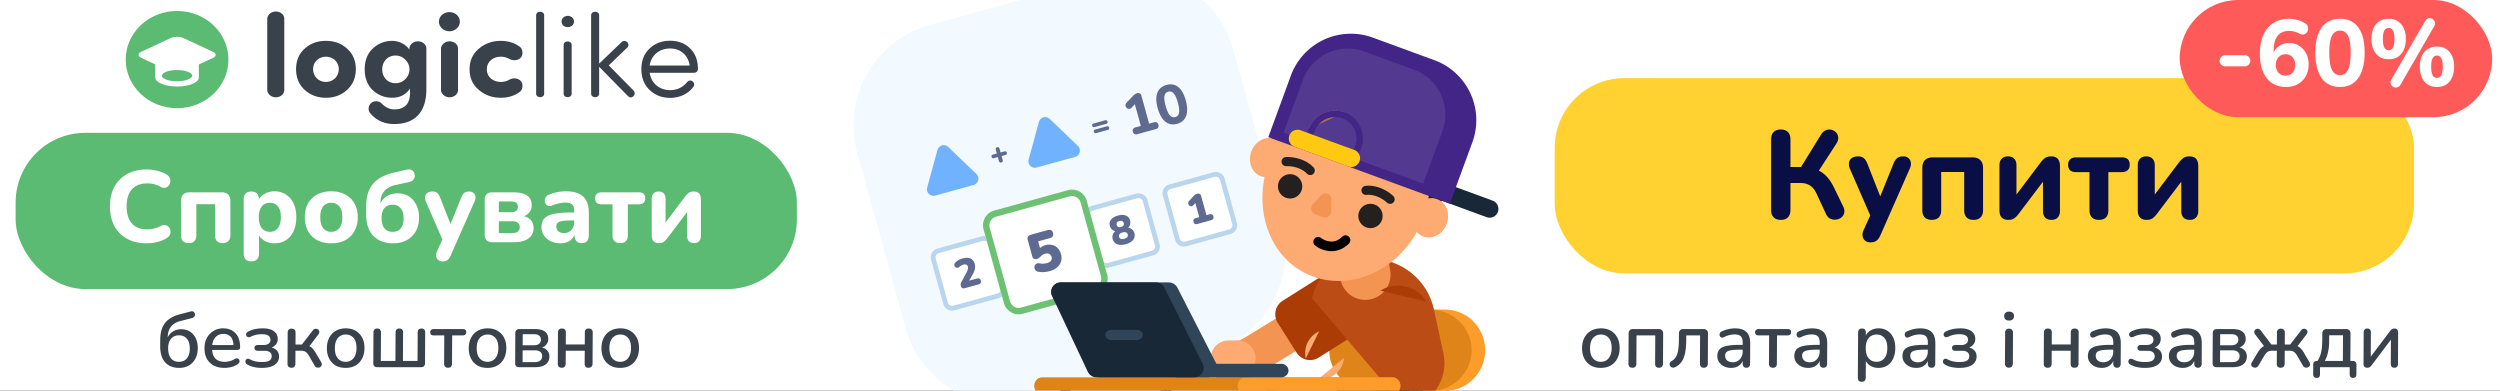 <svg xmlns="http://www.w3.org/2000/svg" width="320" height="50" fill="none"><rect width="100%" height="100%" fill="#333333" stroke="none"/><g clip-path="url(#a)"><path fill="#fff" d="M0 0h320v50H0z"/><path fill="#fff" d="M9 8c0-4.97 4.114-9 9.189-9H89.81C94.886-1 99 3.03 99 8s-4.114 9-9.189 9H18.188C13.115 17 9 12.97 9 8Z"/><path fill="#39414B" fill-rule="evenodd" d="M35.298 1.477c-.576 0-1.074.436-1.09.931v9.115c.015.495.514.93 1.09.93.607 0 1.09-.405 1.09-.93V2.408c0-.526-.483-.93-1.09-.93Zm6.416 3.754c-1.074 0-1.993.33-2.725 1.006-.732.661-1.09 1.532-1.09 2.613s.358 1.967 1.09 2.643c.732.675 1.65 1.021 2.725 1.021 1.074 0 1.993-.345 2.725-1.021.732-.675 1.106-1.562 1.106-2.643 0-1.081-.374-1.952-1.106-2.613-.732-.676-1.635-1.006-2.725-1.006Zm0 5.255c-.919 0-1.635-.69-1.635-1.637 0-.916.716-1.591 1.635-1.591s1.65.675 1.65 1.591c0 .947-.731 1.637-1.65 1.637Zm11.774-5.195c-.576 0-1.075.435-1.09.93v.136c-.545-.826-1.51-1.126-2.18-1.126-.982 0-1.807.33-2.508.99-.685.647-1.027 1.532-1.027 2.644 0 1.126.342 2.012 1.027 2.673.701.645 1.526.976 2.508.976.934 0 1.806-.421 2.258-1.201v.195c.109 1.667-.56 2.492-2.01 2.492-.591 0-1.136-.255-1.619-.766-.311-.315-.95-.39-1.34-.044-.373.315-.435.93-.124 1.291.779.931 1.806 1.396 3.083 1.396 2.632 0 4.111-1.516 4.111-4.475v-5.18c0-.526-.482-.931-1.09-.931Zm-1.605 4.835a1.705 1.705 0 0 1-1.245.525c-1.044 0-1.713-.795-1.713-1.772 0-.976.67-1.771 1.713-1.771.483 0 .903.18 1.245.54.358.346.53.766.53 1.231 0 .467-.171.887-.53 1.247Zm5.654-4.835c-.576 0-1.074.435-1.09.93v5.301c.015.496.514.931 1.09.931.607 0 1.09-.405 1.09-.93V6.221c0-.526-.482-.931-1.09-.931Zm0-3.739c-.748 0-1.355.541-1.355 1.217 0 .675.607 1.231 1.355 1.231.732 0 1.323-.556 1.323-1.231.001-.676-.591-1.217-1.323-1.217Zm6.557 5.706c.374 0 .732.09 1.074.27.436.24.981.271 1.417-.074a.93.93 0 0 0 .28-.796.878.878 0 0 0-.42-.736c-.67-.465-1.449-.69-2.351-.69-1.075 0-2.01.33-2.803 1.005-.794.676-1.184 1.547-1.184 2.613v.045c0 1.066.39 1.937 1.184 2.613.794.675 1.728 1.006 2.803 1.006.902 0 1.681-.225 2.35-.69a.88.88 0 0 0 .421-.736.93.93 0 0 0-.28-.796c-.436-.345-.981-.315-1.417-.075-.343.18-.701.27-1.075.27-.98 0-1.775-.645-1.775-1.591V8.85c0-.947.794-1.593 1.776-1.593Zm4.532-5.255v9.94c-.047.66 1.074.66 1.027 0v-9.94c.047-.66-1.074-.66-1.027 0Zm3.488.24c-.311.255-.311.75 0 1.036a.918.918 0 0 0 1.122 0c.311-.286.311-.781 0-1.036a.842.842 0 0 0-1.122 0Zm.031 3.558v6.142c-.046.66 1.075.66 1.028 0V5.8c.047-.66-1.074-.66-1.028 0Zm5.778 2.568 2.383-2.297a.464.464 0 0 0-.063-.706c-.249-.195-.498-.165-.732.075l-2.819 2.703V2.003c.047-.66-1.074-.66-1.027 0v9.94c-.047.66 1.074.66 1.027 0V8.549l3.66 3.724c.249.255.498.255.732.03a.5.5 0 0 0 .016-.706L77.923 8.37Zm10.419-2.162c-.67-.66-1.526-.991-2.57-.991-1.058 0-1.93.33-2.631 1.006-.7.66-1.044 1.531-1.044 2.627 0 1.097.343 1.982 1.044 2.658.7.676 1.588 1.021 2.632 1.021 1.23 0 2.35-.525 2.99-1.441a.467.467 0 0 0-.156-.691c-.234-.165-.483-.106-.716.18-.561.646-1.262.961-2.118.961-1.371 0-2.43-.886-2.617-2.222h5.7c.25 0 .483-.21.483-.466 0-1.095-.328-1.981-.997-2.642Zm-5.186 2.177c.202-1.321 1.245-2.177 2.616-2.177 1.323 0 2.305.841 2.507 2.177h-5.123Z" clip-rule="evenodd"/><path fill="#5CBB73" d="M20.727 9.684c0 .402.878.718 1.939.718 1.06 0 1.924-.33 1.939-.718 0-.401-.879-.717-1.94-.717-1.075 0-1.938.316-1.938.717Z"/><path fill="#5CBB73" fill-rule="evenodd" d="M29.24 7.626c0 3.438-2.944 6.224-6.575 6.224-3.631 0-6.575-2.786-6.575-6.224 0-3.437 2.944-6.224 6.575-6.224 3.63 0 6.574 2.787 6.574 6.224ZM23.498 4.88l3.757 1.75c.47.215.47.573 0 .789l-1.803.831v1.678c0 .631-1.257 1.147-2.787 1.147s-2.788-.516-2.788-1.147V8.25l-1.802-.846c-.455-.215-.455-.56 0-.774l3.757-1.75c.454-.215 1.212-.215 1.666 0Z" clip-rule="evenodd"/><path fill="#F2F9FF" d="M109.731 19.575c-1.958-7.085 2.198-14.416 9.283-16.375l22.45-6.205c7.085-1.958 14.416 2.198 16.374 9.283l6.205 22.45c1.958 7.084-2.198 14.415-9.282 16.373l-22.45 6.206c-7.085 1.958-14.416-2.198-16.374-9.283l-6.206-22.45Z"/><path fill="#5F6A91" d="M128.173 20.797c-.077.021-.142.017-.195-.013a.262.262 0 0 1-.111-.164l-.143-.517-.505.14a.255.255 0 0 1-.19-.01c-.049-.028-.084-.08-.104-.154-.021-.074-.017-.136.011-.185a.252.252 0 0 1 .157-.106l.505-.14-.137-.497a.25.25 0 0 1 .012-.194c.03-.053.085-.09.164-.112.078-.021.141-.017.191.014.053.03.089.083.111.16l.137.497.505-.14c.075-.02.137-.016.186.012.052.027.088.078.108.152.021.075.016.137-.014.187-.028.05-.079.084-.154.105l-.505.14.143.516a.265.265 0 0 1-.012.198c-.027.052-.08.089-.16.11ZM140.1 16.264a.255.255 0 0 1-.19-.01c-.049-.028-.084-.08-.105-.154-.02-.074-.017-.136.011-.186a.255.255 0 0 1 .158-.105l1.488-.412c.075-.02.136-.017.186.011.051.027.088.078.108.153.021.074.016.137-.015.187-.027.049-.079.084-.153.104l-1.488.412Zm.213.77a.254.254 0 0 1-.19-.01.247.247 0 0 1-.105-.153c-.02-.074-.016-.136.011-.185a.254.254 0 0 1 .158-.106l1.488-.412c.075-.02.137-.017.186.011.052.028.088.078.108.153.021.075.016.137-.014.187-.028.049-.08.084-.154.104l-1.488.412ZM145.577 17.176c-.146.04-.268.032-.367-.024a.45.45 0 0 1-.205-.29c-.039-.14-.03-.258.027-.353.057-.094.159-.161.305-.202l.69-.19-.852-3.083.499-.138-.83.884a.454.454 0 0 1-.273.156.418.418 0 0 1-.258-.053.513.513 0 0 1-.192-.19.463.463 0 0 1-.046-.274.512.512 0 0 1 .141-.29l.791-.836c.079-.086.162-.16.248-.223a.891.891 0 0 1 .278-.136.468.468 0 0 1 .352.02c.101.046.171.142.212.288l.99 3.582.622-.172a.476.476 0 0 1 .358.018c.098.052.166.148.205.29.039.14.031.261-.025.36a.48.48 0 0 1-.298.2l-2.372.656ZM150.674 15.848c-.583.16-1.09.068-1.519-.28-.427-.353-.75-.928-.97-1.725-.148-.534-.203-1.001-.168-1.404.04-.408.166-.742.378-1.002.216-.266.518-.452.905-.56.588-.162 1.093-.073 1.516.266.421.335.743.904.964 1.706.148.533.202 1.006.164 1.419-.034.407-.157.745-.367 1.014s-.511.457-.903.566Zm-.238-.862c.264-.073.424-.257.48-.552.055-.3.003-.734-.154-1.304-.158-.57-.335-.962-.532-1.177-.197-.216-.427-.287-.692-.214-.264.073-.425.253-.484.539-.058.286-.008.713.149 1.283.158.57.337.97.537 1.198.2.225.432.3.696.227Z"/><path fill="#71B2FF" d="m132.985 15.602-1.318 4.819a.833.833 0 0 0 1.025 1.022l4.924-1.361a.833.833 0 0 0 .354-1.404l-3.606-3.457a.832.832 0 0 0-1.379.381ZM119.997 19.196l-1.318 4.818a.832.832 0 0 0 1.025 1.023l4.923-1.361a.833.833 0 0 0 .355-1.404l-3.606-3.457a.832.832 0 0 0-1.379.381Z"/><path fill="#fff" d="M119.175 33.25a1.172 1.172 0 0 1 .818-1.441l5.653-1.563a1.172 1.172 0 0 1 1.442.818l1.562 5.653a1.171 1.171 0 0 1-.817 1.442l-5.653 1.562a1.172 1.172 0 0 1-1.442-.817l-1.563-5.654Z"/><path fill="#BAD6EF" fill-rule="evenodd" d="m125.81 30.84-5.653 1.562a.556.556 0 0 0-.388.684l1.563 5.654c.081.296.388.47.684.388l5.653-1.563a.556.556 0 0 0 .388-.684l-1.563-5.654a.556.556 0 0 0-.684-.387Zm-5.817.969c-.624.172-.99.818-.818 1.442l1.563 5.653c.173.624.818.99 1.442.817l5.653-1.562c.624-.173.99-.818.817-1.442l-1.562-5.653a1.172 1.172 0 0 0-1.442-.818l-5.653 1.563Z" clip-rule="evenodd"/><path fill="#fff" d="M138.954 27.782a1.17 1.17 0 0 1 .817-1.442l5.654-1.563a1.171 1.171 0 0 1 1.441.818l1.563 5.653a1.172 1.172 0 0 1-.817 1.442l-5.654 1.563a1.172 1.172 0 0 1-1.442-.818l-1.562-5.653Z"/><path fill="#BAD6EF" fill-rule="evenodd" d="m145.589 25.37-5.654 1.564a.556.556 0 0 0-.388.684l1.563 5.653c.082.296.388.47.684.388l5.654-1.563a.555.555 0 0 0 .387-.684l-1.562-5.653a.556.556 0 0 0-.684-.388Zm-5.818.97a1.17 1.17 0 0 0-.817 1.442l1.562 5.653c.173.624.818.99 1.442.817l5.654-1.562c.623-.173.989-.818.817-1.442l-1.563-5.653a1.171 1.171 0 0 0-1.441-.817l-5.654 1.562Z" clip-rule="evenodd"/><path fill="#fff" d="M148.846 25.051a1.172 1.172 0 0 1 .818-1.441l5.653-1.563a1.172 1.172 0 0 1 1.442.817l1.562 5.654a1.17 1.17 0 0 1-.817 1.441l-5.653 1.563a1.172 1.172 0 0 1-1.442-.817l-1.563-5.654Z"/><path fill="#BAD6EF" fill-rule="evenodd" d="m155.481 22.64-5.653 1.563a.556.556 0 0 0-.388.684l1.562 5.654c.082.296.389.47.685.388l5.653-1.563a.556.556 0 0 0 .388-.684l-1.563-5.654a.556.556 0 0 0-.684-.387Zm-5.817.97c-.624.172-.99.817-.818 1.441l1.563 5.654c.172.623.818.99 1.442.817l5.653-1.563a1.17 1.17 0 0 0 .817-1.441l-1.562-5.654a1.172 1.172 0 0 0-1.442-.817l-5.653 1.563Z" clip-rule="evenodd"/><path fill="#5F6A91" d="M123.514 36.882c-.147.04-.264.037-.35-.012-.083-.053-.143-.146-.181-.28a.536.536 0 0 1-.009-.27c.023-.085.059-.173.107-.262l.627-1.166c.092-.177.151-.324.176-.44a.633.633 0 0 0 .003-.325c-.036-.128-.104-.212-.206-.253-.101-.04-.231-.039-.389.005a1.052 1.052 0 0 0-.247.106c-.086.045-.173.11-.262.192a.408.408 0 0 1-.237.103.356.356 0 0 1-.212-.06.387.387 0 0 1-.17-.398.41.41 0 0 1 .131-.232c.132-.127.275-.231.429-.314.158-.083.321-.148.489-.194.275-.077.516-.1.723-.07a.948.948 0 0 1 .526.234c.139.124.24.299.302.524a1.46 1.46 0 0 1-.041.89 2.95 2.95 0 0 1-.25.53l-.593 1.032-.064-.232 1.245-.344c.124-.034.227-.028.308.018.085.045.144.128.178.25a.4.4 0 0 1-.023.31c-.046.08-.132.139-.256.173l-1.754.485ZM144.1 31.257a2.127 2.127 0 0 1-.774.084 1.097 1.097 0 0 1-.578-.226.958.958 0 0 1-.318-.503 1.02 1.02 0 0 1-.024-.481c.034-.15.1-.283.199-.397a.918.918 0 0 1 .371-.266l.041.146a.896.896 0 0 1-.594-.166.92.92 0 0 1-.357-.525.904.904 0 0 1 .012-.568c.064-.173.183-.325.356-.456.174-.131.391-.233.653-.306.266-.073.505-.097.718-.073.216.023.396.093.54.209a.902.902 0 0 1 .301.48 1 1 0 0 1 .025.444.84.84 0 0 1-.466.628l-.039-.141c.237-.03.452.02.643.147a.93.93 0 0 1 .393.559.956.956 0 0 1-.015.595 1.096 1.096 0 0 1-.38.49 2.092 2.092 0 0 1-.707.326Zm-.192-.695c.178-.05.305-.12.38-.214a.368.368 0 0 0 .058-.341c-.037-.135-.112-.223-.225-.264-.113-.04-.258-.037-.436.012-.178.05-.305.12-.38.214-.076.093-.095.207-.058.341a.368.368 0 0 0 .225.264c.112.04.258.037.436-.012Zm-.417-1.507a.623.623 0 0 0 .235-.114.335.335 0 0 0 .115-.172.409.409 0 0 0-.002-.222.352.352 0 0 0-.198-.244.504.504 0 0 0-.361-.014.508.508 0 0 0-.304.198.365.365 0 0 0-.039.309c.033.117.097.2.194.25a.522.522 0 0 0 .36.009ZM153.257 28.672c-.124.034-.229.028-.313-.017a.405.405 0 0 1-.174-.256c-.034-.12-.027-.222.019-.303.049-.083.136-.14.261-.175l.453-.126-.569-2.06.423-.118-.607.65a.39.39 0 0 1-.229.134.37.37 0 0 1-.224-.046.409.409 0 0 1-.204-.405.42.42 0 0 1 .127-.246l.576-.626a.925.925 0 0 1 .197-.168.93.93 0 0 1 .242-.105.429.429 0 0 1 .325.018c.089.045.15.129.184.253l.681 2.465.403-.112c.125-.034.228-.028.309.018.085.045.144.128.178.25a.4.4 0 0 1-.023.31c-.046.08-.132.138-.256.173l-1.779.492Z"/><path fill="#fff" d="M125.893 29.358a1.956 1.956 0 0 1 1.365-2.407l9.44-2.609a1.956 1.956 0 0 1 2.407 1.365l2.61 9.44a1.956 1.956 0 0 1-1.365 2.407l-9.44 2.61a1.956 1.956 0 0 1-2.407-1.365l-2.61-9.44Z"/><path fill="#6CC172" fill-rule="evenodd" d="m136.917 25.134-9.44 2.61a1.135 1.135 0 0 0-.792 1.396l2.609 9.44c.167.604.793.959 1.397.792l9.44-2.61c.605-.167.959-.792.792-1.396l-2.609-9.44a1.136 1.136 0 0 0-1.397-.792Zm-9.659 1.817a1.956 1.956 0 0 0-1.365 2.407l2.61 9.44a1.956 1.956 0 0 0 2.407 1.365l9.44-2.609a1.956 1.956 0 0 0 1.365-2.407l-2.61-9.44a1.956 1.956 0 0 0-2.407-1.365l-9.44 2.61Z" clip-rule="evenodd"/><path fill="#5F6A91" d="M134.342 34.708c-.221.061-.461.1-.719.117-.258.017-.505 0-.742-.048a.598.598 0 0 1-.331-.176.622.622 0 0 1-.136-.304.658.658 0 0 1 .046-.318.474.474 0 0 1 .212-.23.494.494 0 0 1 .36-.04 2.286 2.286 0 0 0 .994-.036c.156-.044.283-.103.381-.18a.555.555 0 0 0 .197-.605.563.563 0 0 0-.306-.383c-.154-.072-.334-.079-.541-.022a1.12 1.12 0 0 0-.58.376 2.56 2.56 0 0 1-.181.154.797.797 0 0 1-.256.123c-.166.046-.298.04-.398-.016a.463.463 0 0 1-.209-.3l-.577-2.085c-.048-.175-.039-.32.028-.438.071-.12.192-.202.362-.25l2.168-.599c.171-.047.314-.04.43.023.117.062.198.178.245.348.046.166.035.306-.033.418-.068.113-.187.193-.357.24l-1.513.418.3 1.085-.29.08c.075-.16.193-.296.355-.41.16-.12.347-.208.558-.266.309-.086.599-.094.871-.025.27.064.502.195.696.394.198.198.341.454.427.767.092.331.094.645.008.942-.083.29-.251.545-.503.763-.248.212-.57.373-.966.483Z"/><path fill="#F39453" fill-rule="evenodd" d="M169.201 40.289a2.441 2.441 0 0 1-.987 3.306c-1.441.779-2.81 1.622-4.157 2.452-.284.175-.567.35-.85.522-1.559.955-3.173 1.915-4.663 2.508a2.441 2.441 0 1 1-1.803-4.536c1.041-.414 2.313-1.151 3.917-2.134.261-.16.529-.324.803-.494 1.349-.831 2.859-1.761 4.433-2.612a2.44 2.44 0 0 1 3.307.988Z" clip-rule="evenodd"/><path fill="#341874" d="M174.037 8.861a1.841 1.841 0 1 1-3.675.237 1.841 1.841 0 0 1 3.675-.237Z"/><path fill="#636E79" fill-rule="evenodd" d="m183.235 55.2 1.222-7.157.807.138-1.223 7.157-.806-.137Z" clip-rule="evenodd"/><path fill="#2A3B4D" fill-rule="evenodd" d="m149.81 49.602 5.063 21.027c.403 1.672-.88 3.278-2.619 3.278h-18.05c-1.698 0-2.973-1.535-2.641-3.182l4.25-21.101 1.218.24-4.249 21.101c-.179.887.507 1.713 1.422 1.713h18.05c.937 0 1.627-.864 1.41-1.765l-5.063-21.027 1.209-.284Z" clip-rule="evenodd"/><path fill="#FC9C2B" d="M172.309 44.83c0-2.877 2.317-5.209 5.175-5.209h7.445c2.858 0 5.175 2.332 5.175 5.208 0 2.877-2.317 5.209-5.175 5.209h-7.445c-2.858 0-5.175-2.332-5.175-5.209Z"/><path fill="#DF8418" d="M170.138 44.83c0-2.877 2.374-5.209 5.302-5.209h7.626c2.928 0 5.301 2.332 5.301 5.208 0 2.877-2.373 5.209-5.301 5.209h-7.626c-2.928 0-5.302-2.332-5.302-5.209Z"/><path fill="#192837" fill-rule="evenodd" d="M169.172 50.82c3.687-1.956 7.574-2.14 9.551-2.194l.141 5.112c-1.873.051-4.726.236-7.295 1.6-2.407 1.276-4.813 3.718-5.645 8.9l-5.049-.812c1.082-6.734 4.448-10.564 8.297-12.606Z" clip-rule="evenodd"/><path fill="#2A3B4D" fill-rule="evenodd" d="M173.43 55.703c1.317-3.076 3.299-6.009 5.724-7.588l2.79 4.286c-1.222.795-2.686 2.683-3.813 5.315-1.103 2.575-1.713 5.471-1.562 7.949l-5.104.311c-.21-3.443.623-7.14 1.965-10.273Z" clip-rule="evenodd"/><path fill="#2A3B4D" d="M174.479 51.555c0-1.318 1.081-2.387 2.414-2.387h3.419c1.333 0 2.414 1.069 2.414 2.387 0 1.319-1.081 2.387-2.414 2.387h-3.419c-1.333 0-2.414-1.069-2.414-2.387Z"/><path fill="#AB3C06" d="m170.394 34.574 4.598 7.28-6.208 3.922a2.046 2.046 0 0 1-2.822-.637l-2.414-3.822a2.046 2.046 0 0 1 .637-2.821l6.209-3.922Z"/><path fill="#BB4C16" d="M167.96 38.206c.5-2.944 3.076-5.1 6.095-5.1h1.379c3.912 0 7.292 2.705 8.107 6.489l1.222 5.67c.704 3.267-1.478 6.457-4.804 7.027"/><path fill="#FDAB73" d="M158.438 48.17a2.308 2.308 0 0 0 2.274-2.337 2.3 2.3 0 0 0-2.334-2.27l-1.146.016a2.308 2.308 0 0 0-2.274 2.338 2.3 2.3 0 0 0 2.334 2.27l1.146-.017ZM168.683 48.568a3.058 3.058 0 0 0 3.349-2.754M168.85 42.408a3.064 3.064 0 0 0-1.711 3.462"/><path fill="#7D868E" fill-rule="evenodd" d="m175.947 49.602 4.969 21.027c.395 1.672-.864 3.278-2.571 3.278h-17.716c-1.667 0-2.917-1.535-2.592-3.182l4.171-21.101 1.196.24-4.171 21.101a1.43 1.43 0 0 0 1.396 1.713h17.716a1.43 1.43 0 0 0 1.384-1.765l-4.969-21.027 1.187-.284Z" clip-rule="evenodd"/><path fill="#DF8418" d="M132.378 49.386c0-.6.456-1.085 1.019-1.085h44.837c.563 0 1.019.486 1.019 1.085 0 .6-.456 1.085-1.019 1.085h-44.837c-.563 0-1.019-.486-1.019-1.085Z"/><path fill="#FC9C2B" d="M158.419 49.386c0-.6.453-1.085 1.012-1.085h18.81c.559 0 1.012.486 1.012 1.085 0 .6-.453 1.085-1.012 1.085h-18.81c-.559 0-1.012-.486-1.012-1.085Z"/><path fill="#314559" d="M149.739 47.43c0-.479.419-.867.936-.867h13.318c.518 0 .937.388.937.868 0 .479-.419.868-.937.868h-13.318c-.517 0-.936-.389-.936-.868Z"/><path fill="#314559" d="M134.681 37.907c-.413-.808.188-1.759 1.113-1.759h13.802c.471 0 .901.26 1.112.672l4.975 9.722c.413.808-.188 1.76-1.113 1.76h-13.801c-.472 0-.902-.26-1.113-.672l-4.975-9.723Z"/><path fill="#192837" d="M134.664 37.875c-.379-.806.218-1.727 1.12-1.727h12.152c.469 0 .897.262 1.106.675l4.907 9.722c.408.808-.189 1.756-1.105 1.756h-12.481c-.481 0-.918-.275-1.12-.704l-4.579-9.722Z"/><path fill="#314559" d="M141.493 42.874c0-.36.34-.651.759-.651h3.255c.42 0 .76.291.76.65 0 .36-.34.652-.76.652h-3.255c-.419 0-.759-.292-.759-.651Z"/><path fill="#F39453" d="M170.92 31.982a3.234 3.234 0 0 1 6.37-1.115l.652 3.726a3.233 3.233 0 1 1-6.37 1.115l-.652-3.726Z"/><path fill="#192837" d="M166.763 17.974c.214-.583.86-.883 1.444-.669l22.854 8.377a1.125 1.125 0 0 1-.775 2.113l-22.854-8.377a1.125 1.125 0 0 1-.669-1.444Z"/><path fill="#242020" d="M185.451 23.735c-2.429 6.629-9.343 10.19-15.442 7.956-6.099-2.236-9.073-9.422-6.643-16.051 2.429-6.63 9.343-10.191 15.442-7.956 6.099 2.236 9.073 9.422 6.643 16.05Z"/><path fill="#FDAB73" d="M182.156 27.962c-2.307 6.148-8.754 9.436-14.191 7.396-5.436-2.04-7.804-8.636-5.497-14.784 2.307-6.149 8.585-9.479 14.021-7.439 5.437 2.04 7.974 8.678 5.667 14.827Z"/><path fill="#FDAB73" d="M185.174 28.67c-.496 1.322-1.841 2.04-3.005 1.603-1.163-.436-1.704-1.862-1.208-3.184s1.842-2.04 3.005-1.603c1.163.436 1.704 1.862 1.208 3.184ZM164.386 20.955c-.496 1.322-1.842 2.04-3.005 1.604-1.164-.437-1.705-1.863-1.208-3.185.496-1.322 1.841-2.04 3.004-1.603 1.164.436 1.705 1.862 1.209 3.184Z"/><path fill="#242020" d="M166.59 24.399a1.556 1.556 0 1 1-2.914-1.094 1.556 1.556 0 0 1 2.914 1.094ZM176.878 28.192a1.556 1.556 0 1 1-2.914-1.094 1.556 1.556 0 0 1 2.914 1.094Z"/><path fill="#000" fill-rule="evenodd" d="M168.243 30.567a.616.616 0 0 1 .865-.104c.231.182.665.406 1.159.446.467.039 1.007-.082 1.533-.614a.616.616 0 0 1 .876.866c-.8.81-1.706 1.042-2.509.976a3.519 3.519 0 0 1-1.821-.706.616.616 0 0 1-.103-.864Z" clip-rule="evenodd"/><path fill="#F39453" d="M169.069 25.005c.485-.54 1.38-.18 1.356.545l-.049 1.539a.778.778 0 0 1-1.056.702l-.992-.38a.778.778 0 0 1-.301-1.247l1.042-1.16Z"/><path fill="#242020" fill-rule="evenodd" d="M165.88 21.424a3.926 3.926 0 0 0-1.236-.153.584.584 0 0 1-.078-1.165c.385-.025.99.013 1.632.194.644.183 1.366.52 1.938 1.127a.583.583 0 1 1-.85.8c-.383-.406-.895-.659-1.406-.803ZM176.486 25.247c.485.22.86.506 1.042.682a.583.583 0 1 0 .812-.838 5.085 5.085 0 0 0-1.37-.907c-.609-.277-1.379-.486-2.207-.393a.584.584 0 0 0 .131 1.16c.555-.062 1.109.076 1.592.296Z" clip-rule="evenodd"/><path fill="#422586" d="M165.229 9.682a8.182 8.182 0 0 1 10.498-4.866l7.874 2.886a8.181 8.181 0 0 1 4.866 10.497l-2.886 7.874-23.238-8.517 2.886-7.874Z"/><path fill="#533990" d="M166.765 10.242a6.136 6.136 0 0 1 7.873-3.65l6.338 2.323a6.137 6.137 0 0 1 3.65 7.873l-2.464 6.722-17.861-6.546 2.464-6.722Z"/><path fill="#AE7249" d="M167.519 16.513a3.579 3.579 0 0 1 4.592-2.129"/><path fill="#422586" fill-rule="evenodd" d="m173.296 19.175.176-.48a2.76 2.76 0 1 0-5.185-1.9l-.176.48 5.185 1.9Zm-1.185-4.79a3.579 3.579 0 0 0-4.592 2.128l-.458 1.248 6.722 2.464.457-1.248a3.578 3.578 0 0 0-2.129-4.593Z" clip-rule="evenodd"/><path fill="#FEC910" d="M165.035 17.345c.214-.583.86-.883 1.444-.669l6.913 2.534a1.126 1.126 0 0 1-.774 2.113l-6.914-2.534a1.125 1.125 0 0 1-.669-1.444Z"/><path fill="#AB3C06" d="M176.682 37.2a4.305 4.305 0 0 1 5.924 1.407"/><rect width="110" height="25" x="199" y="10" fill="#FFD232" rx="8.923"/><path fill="#090F45" d="M227.947 28.144c-.406 0-.715-.112-.928-.336-.214-.224-.32-.539-.32-.944V17.84c0-.405.106-.715.32-.928.213-.224.522-.336.928-.336.394 0 .698.112.912.336.213.213.32.523.32.928v3.536h1.6l-.416.272 2.736-4.432c.17-.267.373-.448.608-.544a1.16 1.16 0 0 1 1.296.272c.17.17.266.379.288.624.032.245-.043.512-.224.8l-2.448 3.776-.992-.688c.725.128 1.328.39 1.808.784.49.395.917.96 1.28 1.696l1.184 2.432c.17.33.224.624.16.88a.98.98 0 0 1-.384.608c-.203.15-.432.235-.688.256a1.29 1.29 0 0 1-.736-.128c-.235-.128-.416-.341-.544-.64l-1.184-2.544c-.235-.501-.518-.853-.848-1.056-.32-.213-.731-.32-1.232-.32h-1.264v3.44c0 .405-.107.72-.32.944-.203.224-.507.336-.912.336Zm11.472 2.88c-.278 0-.507-.075-.688-.224a.883.883 0 0 1-.32-.592c-.032-.235.01-.485.128-.752l1.072-2.368v.992l-2.832-6.496a1.547 1.547 0 0 1-.112-.768.862.862 0 0 1 .352-.576c.202-.15.48-.224.832-.224.288 0 .517.07.688.208.181.128.346.379.496.752l1.888 4.8h-.512l1.952-4.816c.149-.363.314-.608.496-.736.192-.139.448-.208.768-.208.277 0 .496.075.656.224.17.139.272.325.304.56.042.235 0 .49-.128.768l-3.76 8.528c-.16.363-.342.608-.544.736-.192.128-.438.192-.736.192Zm7.853-2.88c-.395 0-.699-.107-.912-.32-.203-.213-.304-.517-.304-.912v-5.408c0-.437.112-.773.336-1.008.235-.235.571-.352 1.008-.352h5.072c.437 0 .773.117 1.008.352s.352.57.352 1.008v5.408c0 .395-.107.699-.32.912-.213.213-.512.32-.896.32-.395 0-.693-.107-.896-.32-.203-.213-.304-.517-.304-.912v-4.896h-2.944v4.896c0 .395-.101.699-.304.912-.203.213-.501.32-.896.32Zm9.779 0c-.245 0-.453-.048-.624-.144a.905.905 0 0 1-.384-.416c-.075-.192-.112-.437-.112-.736v-5.68c0-.373.096-.656.288-.848.192-.203.459-.304.8-.304.352 0 .619.101.8.304.192.192.288.475.288.848v4.304h-.432l3.536-4.688c.128-.17.293-.341.496-.512.203-.17.491-.256.864-.256.245 0 .448.048.608.144a.747.747 0 0 1 .368.416c.085.181.128.421.128.72v5.696c0 .363-.096.645-.288.848-.181.203-.443.304-.784.304-.363 0-.64-.101-.832-.304-.181-.203-.272-.485-.272-.848v-4.32h.448l-3.552 4.688a2.831 2.831 0 0 1-.496.528c-.192.17-.475.256-.848.256Zm11.603 0c-.384 0-.682-.107-.896-.32-.202-.213-.304-.517-.304-.912v-4.88h-1.728c-.672 0-1.008-.315-1.008-.944 0-.299.086-.528.256-.688.182-.17.432-.256.752-.256h5.856c.683 0 1.024.315 1.024.944 0 .31-.09.544-.272.704-.17.16-.421.24-.752.24h-1.712v4.88c0 .395-.101.699-.304.912-.202.213-.506.32-.912.32Zm6.1 0c-.245 0-.453-.048-.624-.144a.905.905 0 0 1-.384-.416c-.075-.192-.112-.437-.112-.736v-5.68c0-.373.096-.656.288-.848.192-.203.459-.304.8-.304.352 0 .619.101.8.304.192.192.288.475.288.848v4.304h-.432l3.536-4.688c.128-.17.293-.341.496-.512.203-.17.491-.256.864-.256.245 0 .448.048.608.144a.747.747 0 0 1 .368.416c.085.181.128.421.128.72v5.696c0 .363-.096.645-.288.848-.181.203-.443.304-.784.304-.363 0-.64-.101-.832-.304-.181-.203-.272-.485-.272-.848v-4.32h.448l-3.552 4.688a2.831 2.831 0 0 1-.496.528c-.192.17-.475.256-.848.256Z"/><rect width="40" height="15" x="279" fill="#FF5A5A" rx="7.5"/><path fill="#fff" d="M284.842 8.492a.725.725 0 0 1-.516-.204.685.685 0 0 1-.204-.504.7.7 0 0 1 .204-.516.725.725 0 0 1 .516-.204h2.472c.2 0 .368.068.504.204a.68.68 0 0 1 .216.516c0 .2-.072.368-.216.504a.685.685 0 0 1-.504.204h-2.472Zm7.805 2.64c-.72 0-1.332-.168-1.836-.504-.504-.336-.888-.82-1.152-1.452-.264-.632-.396-1.396-.396-2.292 0-.712.084-1.344.252-1.896a4.12 4.12 0 0 1 .744-1.404c.32-.384.712-.676 1.176-.876.472-.2 1-.3 1.584-.3.344 0 .692.048 1.044.144.352.096.68.24.984.432.16.08.268.196.324.348a.774.774 0 0 1 .06.444.856.856 0 0 1-.18.408.717.717 0 0 1-.372.228c-.144.032-.312.004-.504-.084a2.94 2.94 0 0 0-.72-.288 2.715 2.715 0 0 0-.66-.084c-.424 0-.784.096-1.08.288-.296.192-.52.48-.672.864-.144.384-.216.86-.216 1.428v.78h-.168c.072-.384.204-.708.396-.972.2-.272.452-.48.756-.624.304-.144.64-.216 1.008-.216.48 0 .904.12 1.272.36.376.232.672.556.888.972.216.408.324.876.324 1.404 0 .56-.12 1.06-.36 1.5-.24.432-.576.772-1.008 1.02-.424.248-.92.372-1.488.372Zm-.096-1.452c.248 0 .464-.056.648-.168a1.05 1.05 0 0 0 .432-.48 1.59 1.59 0 0 0 .156-.72c0-.272-.052-.508-.156-.708a1.05 1.05 0 0 0-.432-.48 1.16 1.16 0 0 0-.648-.18c-.248 0-.468.06-.66.18a1.147 1.147 0 0 0-.432.48c-.104.2-.156.436-.156.708 0 .272.052.512.156.72.104.208.248.368.432.48.192.112.412.168.66.168Zm6.967 1.452c-1.024 0-1.808-.38-2.352-1.14-.536-.768-.804-1.852-.804-3.252 0-.936.12-1.724.36-2.364.248-.648.604-1.136 1.068-1.464.472-.336 1.048-.504 1.728-.504 1.032 0 1.816.372 2.352 1.116.536.736.804 1.808.804 3.216 0 .936-.124 1.732-.372 2.388-.24.648-.592 1.144-1.056 1.488-.464.344-1.04.516-1.728.516Zm0-1.512c.464 0 .808-.228 1.032-.684.224-.464.336-1.196.336-2.196 0-1-.112-1.72-.336-2.16-.224-.44-.568-.66-1.032-.66-.464 0-.808.22-1.032.66-.224.44-.336 1.16-.336 2.16 0 1 .112 1.732.336 2.196.224.456.568.684 1.032.684Zm7.747 1.224a.679.679 0 0 1-.348.312.654.654 0 0 1-.408.036.713.713 0 0 1-.348-.192.756.756 0 0 1-.168-.372.666.666 0 0 1 .108-.456l4.308-7.464c.096-.168.212-.28.348-.336a.568.568 0 0 1 .396-.024c.136.032.252.1.348.204a.645.645 0 0 1 .18.36.666.666 0 0 1-.108.456l-4.308 7.476Zm-1.512-3.264c-.696 0-1.236-.232-1.62-.696-.384-.472-.576-1.104-.576-1.896 0-.536.084-.996.252-1.38.176-.384.428-.68.756-.888.336-.208.732-.312 1.188-.312.688 0 1.224.236 1.608.708.392.464.588 1.088.588 1.872 0 .528-.088.988-.264 1.38a2.016 2.016 0 0 1-.744.9c-.328.208-.724.312-1.188.312Zm0-1.152c.16 0 .292-.048.396-.144.112-.104.196-.26.252-.468.064-.216.096-.492.096-.828 0-.504-.068-.864-.204-1.08-.128-.224-.308-.336-.54-.336a.606.606 0 0 0-.408.144c-.112.096-.196.248-.252.456-.056.2-.084.472-.084.816 0 .512.064.88.192 1.104.128.224.312.336.552.336Zm6.18 4.704c-.696 0-1.236-.236-1.62-.708-.384-.472-.576-1.104-.576-1.896 0-.528.088-.984.264-1.368.176-.384.428-.68.756-.888.328-.208.72-.312 1.176-.312.688 0 1.224.232 1.608.696.392.464.588 1.088.588 1.872 0 .528-.088.988-.264 1.38a2.006 2.006 0 0 1-.744.912c-.328.208-.724.312-1.188.312Zm0-1.164c.16 0 .292-.048.396-.144.112-.096.196-.252.252-.468.064-.216.096-.492.096-.828 0-.504-.068-.864-.204-1.08-.128-.224-.308-.336-.54-.336a.606.606 0 0 0-.408.144c-.104.096-.188.248-.252.456-.056.208-.084.48-.084.816 0 .52.064.892.192 1.116a.607.607 0 0 0 .552.324Z"/><path fill="#39414B" d="M204.9 47.09c-.493 0-.919-.103-1.278-.31a2.146 2.146 0 0 1-.826-.88c-.198-.38-.295-.827-.292-1.34.002-.393.06-.743.175-1.05.115-.307.277-.57.484-.79.215-.227.469-.397.763-.51.301-.12.634-.18 1.001-.18.487 0 .906.103 1.258.31.359.207.638.5.836.88.198.373.295.82.293 1.34a3.076 3.076 0 0 1-.176 1.05c-.115.313-.28.58-.494.8-.208.22-.462.39-.763.51-.294.113-.621.17-.981.17Zm.004-.78c.274 0 .514-.067.721-.2.208-.133.369-.33.483-.59.122-.26.184-.58.186-.96.003-.573-.122-1.007-.373-1.3-.252-.293-.585-.44-.998-.44-.28 0-.524.067-.731.2-.208.127-.372.32-.493.58-.115.26-.173.58-.175.96-.003.567.121 1 .373 1.3.251.3.587.45 1.007.45Zm4.048.76a.536.536 0 0 1-.38-.13.538.538 0 0 1-.128-.38l.021-3.87c.001-.18.048-.32.142-.42.101-.1.244-.15.431-.15h3.28c.18 0 .32.05.419.15.1.1.149.24.148.42l-.021 3.87c0 .16-.048.287-.142.38-.087.087-.21.13-.37.13-.167 0-.293-.043-.38-.13a.57.57 0 0 1-.118-.38l.02-3.63h-2.4l-.02 3.63c0 .16-.044.287-.132.38-.08.087-.204.13-.37.13Zm9.137 0c-.16 0-.283-.043-.369-.13a.534.534 0 0 1-.128-.38l.019-3.63h-1.77l-.003.59a9.556 9.556 0 0 1-.087 1.32c-.055.38-.14.71-.255.99a2.31 2.31 0 0 1-.444.71c-.181.193-.402.35-.662.47a.523.523 0 0 1-.31.04.506.506 0 0 1-.24-.12.518.518 0 0 1-.119-.23.395.395 0 0 1 .032-.26.487.487 0 0 1 .221-.23c.181-.1.328-.227.442-.38.121-.153.215-.337.283-.55.068-.22.116-.477.144-.77.035-.293.053-.633.055-1.02l.005-.8c.001-.18.048-.32.142-.42.101-.1.244-.15.431-.15h2.58c.18 0 .32.05.419.15.099.1.149.24.148.42l-.021 3.87a.516.516 0 0 1-.142.38c-.087.087-.211.13-.371.13Zm3.5.02c-.34 0-.646-.067-.919-.2a1.599 1.599 0 0 1-.627-.54 1.334 1.334 0 0 1-.226-.77c.002-.36.093-.643.274-.85.188-.213.492-.363.913-.45.427-.093 1.001-.14 1.721-.14h.47l-.004.62h-.46c-.48 0-.86.023-1.14.07-.28.047-.481.127-.601.24-.114.107-.172.257-.173.45a.8.8 0 0 0 .257.62c.172.153.412.23.719.23.246 0 .463-.057.651-.17.187-.12.334-.28.442-.48.115-.2.173-.43.174-.69l.006-1.15c.002-.38-.076-.653-.236-.82-.159-.167-.422-.25-.788-.25-.214 0-.437.027-.671.08a3.15 3.15 0 0 0-.711.27c-.114.053-.211.07-.29.05a.32.32 0 0 1-.19-.13.498.498 0 0 1-.078-.23c0-.087.02-.17.061-.25a.43.43 0 0 1 .231-.18 3.976 3.976 0 0 1 1.682-.39c.447 0 .813.07 1.099.21.292.14.508.353.646.64.139.287.207.657.204 1.11l-.013 2.57a.57.57 0 0 1-.122.38c-.081.087-.198.13-.351.13a.469.469 0 0 1-.349-.13.534.534 0 0 1-.128-.38l.003-.65h.09c-.054.247-.156.46-.303.64a1.397 1.397 0 0 1-.532.4c-.214.093-.458.14-.731.14Zm5.348-.02a.533.533 0 0 1-.379-.13.534.534 0 0 1-.128-.38l.019-3.63h-1.36c-.293 0-.439-.137-.437-.41 0-.12.041-.217.121-.29a.456.456 0 0 1 .321-.11h3.73c.293 0 .439.133.438.4a.404.404 0 0 1-.122.31c-.074.067-.181.1-.321.1h-1.36l-.019 3.63a.54.54 0 0 1-.132.38c-.08.087-.204.13-.371.13Zm4.51.02c-.34 0-.646-.067-.918-.2a1.609 1.609 0 0 1-.628-.54 1.333 1.333 0 0 1-.225-.77c.001-.36.093-.643.274-.85.188-.213.492-.363.912-.45.428-.093 1.001-.14 1.721-.14h.47l-.003.62h-.46c-.48 0-.86.023-1.14.07-.281.047-.481.127-.602.24-.114.107-.171.257-.172.45a.8.8 0 0 0 .257.62c.172.153.412.23.718.23.247 0 .464-.057.651-.17.188-.12.335-.28.443-.48.114-.2.172-.43.173-.69l.007-1.15c.002-.38-.077-.653-.236-.82-.159-.167-.422-.25-.789-.25-.213 0-.436.027-.67.08a3.174 3.174 0 0 0-.712.27c-.113.053-.21.07-.29.05a.315.315 0 0 1-.189-.13.5.5 0 0 1-.079-.23.567.567 0 0 1 .061-.25.437.437 0 0 1 .231-.18 3.967 3.967 0 0 1 1.682-.39c.447 0 .813.07 1.099.21.293.14.508.353.647.64.138.287.206.657.204 1.11l-.014 2.57a.565.565 0 0 1-.122.38c-.08.087-.197.13-.35.13a.473.473 0 0 1-.35-.13.534.534 0 0 1-.128-.38l.004-.65h.09c-.055.247-.156.46-.304.64a1.39 1.39 0 0 1-.532.4 1.81 1.81 0 0 1-.731.14Zm6.856 1.78c-.16 0-.283-.043-.369-.13-.087-.087-.129-.214-.128-.38l.031-5.8c.001-.167.045-.293.132-.38a.487.487 0 0 1 .36-.13c.16 0 .283.043.37.13.086.087.129.213.128.38l-.005.87-.109-.21c.109-.36.32-.647.635-.86.314-.22.685-.33 1.111-.33.434 0 .81.103 1.129.31.325.207.574.497.745.87.178.373.266.823.263 1.35-.003.513-.095.963-.277 1.35a2.03 2.03 0 0 1-.745.88c-.321.2-.702.3-1.142.3-.42 0-.786-.107-1.098-.32a1.533 1.533 0 0 1-.625-.85h.12l-.013 2.44c-.001.166-.049.293-.142.38-.087.087-.211.13-.371.13Zm1.884-2.56c.28 0 .523-.067.731-.2.207-.133.368-.33.483-.59.115-.26.173-.58.175-.96.003-.573-.121-1.007-.373-1.3-.245-.293-.578-.44-.998-.44-.273 0-.517.067-.731.2-.207.127-.368.32-.483.58-.115.26-.173.58-.175.96-.003.567.121 1 .373 1.3.252.3.584.45.998.45Zm5.101.78c-.34 0-.646-.067-.919-.2a1.599 1.599 0 0 1-.627-.54 1.342 1.342 0 0 1-.226-.77c.002-.36.094-.643.275-.85.188-.213.492-.363.912-.45.427-.093 1.001-.14 1.721-.14h.47l-.003.62h-.46c-.48 0-.861.023-1.141.07-.28.047-.481.127-.601.24-.114.107-.171.257-.173.45a.804.804 0 0 0 .257.62c.173.153.412.23.719.23.247 0 .464-.057.651-.17.187-.12.335-.28.442-.48.115-.2.173-.43.174-.69l.006-1.15c.002-.38-.076-.653-.235-.82-.159-.167-.422-.25-.789-.25a3.01 3.01 0 0 0-.67.08 3.156 3.156 0 0 0-.712.27c-.114.053-.21.07-.29.05a.315.315 0 0 1-.189-.13.489.489 0 0 1-.079-.23c0-.087.021-.17.061-.25a.43.43 0 0 1 .231-.18 3.967 3.967 0 0 1 1.682-.39c.447 0 .813.07 1.099.21.293.14.508.353.647.64.138.287.206.657.204 1.11l-.014 2.57a.57.57 0 0 1-.122.38c-.081.087-.197.13-.351.13a.47.47 0 0 1-.349-.13.534.534 0 0 1-.128-.38l.003-.65h.09c-.054.247-.155.46-.303.64a1.39 1.39 0 0 1-.532.4c-.214.093-.458.14-.731.14Zm5.518 0c-.34 0-.673-.033-.999-.1a2.951 2.951 0 0 1-.848-.32.484.484 0 0 1-.209-.19.443.443 0 0 1-.049-.24.35.35 0 0 1 .081-.21.337.337 0 0 1 .201-.11.49.49 0 0 1 .299.07c.213.12.452.21.719.27.266.053.529.08.789.08.454 0 .777-.06.971-.18a.624.624 0 0 0 .303-.56c.002-.227-.078-.4-.237-.52-.159-.12-.386-.18-.679-.18h-.88a.425.425 0 0 1-.299-.1.344.344 0 0 1-.109-.27c.001-.12.038-.21.111-.27a.433.433 0 0 1 .301-.1h.77c.26 0 .467-.057.621-.17a.585.585 0 0 0 .243-.49.616.616 0 0 0-.258-.53c-.172-.127-.465-.19-.879-.19-.246 0-.486.027-.72.08a2.99 2.99 0 0 0-.671.24c-.141.067-.257.083-.351.05a.373.373 0 0 1-.209-.18.372.372 0 0 1-.008-.28c.034-.1.111-.18.231-.24.274-.147.568-.253.882-.32.314-.067.647-.1 1-.1.634 0 1.11.123 1.428.37.326.24.487.573.485 1-.002.313-.11.577-.324.79-.208.207-.485.33-.832.37l.001-.13c.406.02.729.14.968.36.239.213.357.497.355.85-.002.44-.191.793-.566 1.06-.374.26-.918.39-1.632.39Zm6.325-.03c-.16 0-.283-.047-.369-.14a.603.603 0 0 1-.128-.41l.021-3.9c.001-.173.045-.307.132-.4.087-.093.211-.14.371-.14s.283.047.369.14c.093.093.139.227.138.4l-.021 3.9a.61.61 0 0 1-.132.41c-.087.093-.214.14-.381.14Zm.033-6.03c-.2 0-.357-.05-.47-.15-.106-.1-.158-.24-.157-.42.001-.187.055-.327.162-.42.114-.1.271-.15.471-.15.2 0 .353.05.459.15.113.093.169.233.168.42a.534.534 0 0 1-.173.42c-.107.1-.26.15-.46.15Zm4.943 6.04a.533.533 0 0 1-.379-.13.534.534 0 0 1-.128-.38l.021-4c.001-.173.045-.3.132-.38a.54.54 0 0 1 .381-.13c.16 0 .283.043.369.13.086.08.129.207.128.38l-.008 1.53h2.43l.008-1.53c.001-.173.042-.3.122-.38.087-.087.214-.13.381-.13.16 0 .283.043.369.13.093.08.139.207.138.38l-.021 4a.516.516 0 0 1-.142.38c-.087.087-.211.13-.371.13-.167 0-.293-.043-.379-.13a.559.559 0 0 1-.118-.38l.009-1.67h-2.43l-.009 1.67a.54.54 0 0 1-.132.38c-.081.087-.204.13-.371.13Zm6.917.02c-.34 0-.646-.067-.919-.2a1.599 1.599 0 0 1-.627-.54 1.342 1.342 0 0 1-.226-.77c.002-.36.094-.643.275-.85.187-.213.492-.363.912-.45.427-.093 1.001-.14 1.721-.14h.47l-.004.62h-.46c-.48 0-.86.023-1.14.07-.28.047-.481.127-.601.24-.114.107-.172.257-.173.45a.804.804 0 0 0 .257.62c.173.153.412.23.719.23.247 0 .464-.057.651-.17.187-.12.335-.28.442-.48.115-.2.173-.43.174-.69l.006-1.15c.002-.38-.076-.653-.235-.82-.16-.167-.422-.25-.789-.25-.213 0-.437.027-.671.08a3.167 3.167 0 0 0-.711.27c-.114.053-.21.07-.29.05a.32.32 0 0 1-.19-.13.498.498 0 0 1-.078-.23c0-.087.021-.17.061-.25a.43.43 0 0 1 .231-.18 3.967 3.967 0 0 1 1.682-.39c.447 0 .813.07 1.099.21.293.14.508.353.647.64.138.287.206.657.204 1.11l-.014 2.57a.57.57 0 0 1-.122.38c-.081.087-.198.13-.351.13a.469.469 0 0 1-.349-.13.534.534 0 0 1-.128-.38l.003-.65h.09c-.054.247-.155.46-.303.64a1.39 1.39 0 0 1-.532.4c-.214.093-.458.14-.731.14Zm5.518 0c-.34 0-.673-.033-.999-.1a2.951 2.951 0 0 1-.848-.32.484.484 0 0 1-.209-.19.443.443 0 0 1-.049-.24.35.35 0 0 1 .081-.21.337.337 0 0 1 .201-.11.49.49 0 0 1 .299.07c.213.12.452.21.719.27.266.053.529.08.789.08.454 0 .777-.06.971-.18a.624.624 0 0 0 .303-.56c.001-.227-.078-.4-.237-.52-.159-.12-.386-.18-.679-.18h-.88a.425.425 0 0 1-.299-.1.344.344 0 0 1-.109-.27c.001-.12.038-.21.111-.27a.433.433 0 0 1 .301-.1h.77c.26 0 .467-.057.621-.17a.582.582 0 0 0 .242-.49.613.613 0 0 0-.257-.53c-.172-.127-.465-.19-.879-.19-.246 0-.486.027-.72.08a2.99 2.99 0 0 0-.671.24c-.141.067-.257.083-.351.05a.373.373 0 0 1-.209-.18.372.372 0 0 1-.008-.28c.034-.1.111-.18.231-.24.274-.147.568-.253.882-.32.313-.067.647-.1 1-.1.634 0 1.11.123 1.428.37.326.24.487.573.485 1-.002.313-.11.577-.324.79-.208.207-.485.33-.832.37l.001-.13c.406.02.729.14.968.36.238.213.357.497.355.85-.002.44-.191.793-.566 1.06-.374.26-.918.39-1.632.39Zm4.848 0c-.34 0-.646-.067-.918-.2a1.609 1.609 0 0 1-.628-.54 1.333 1.333 0 0 1-.225-.77c.001-.36.093-.643.274-.85.188-.213.492-.363.912-.45.428-.093 1.001-.14 1.721-.14h.47l-.003.62h-.46c-.48 0-.86.023-1.14.07-.281.047-.481.127-.602.24-.114.107-.171.257-.172.45a.797.797 0 0 0 .257.62c.172.153.412.23.718.23.247 0 .464-.057.651-.17.188-.12.335-.28.443-.48.114-.2.172-.43.173-.69l.007-1.15c.002-.38-.077-.653-.236-.82-.159-.167-.422-.25-.789-.25a3.01 3.01 0 0 0-.67.08 3.174 3.174 0 0 0-.712.27c-.113.053-.21.07-.29.05a.315.315 0 0 1-.189-.13.5.5 0 0 1-.079-.23.567.567 0 0 1 .061-.25.433.433 0 0 1 .231-.18 3.967 3.967 0 0 1 1.682-.39c.447 0 .813.07 1.099.21.293.14.508.353.647.64.138.287.206.657.204 1.11l-.014 2.57a.565.565 0 0 1-.122.38c-.08.087-.197.13-.35.13a.471.471 0 0 1-.35-.13.534.534 0 0 1-.128-.38l.004-.65h.09c-.055.247-.156.46-.304.64a1.39 1.39 0 0 1-.532.4 1.81 1.81 0 0 1-.731.14Zm4.329-.09c-.166 0-.293-.043-.379-.13a.534.534 0 0 1-.128-.38l.02-3.85c.001-.167.045-.293.133-.38.087-.093.214-.14.38-.14h1.98c.4 0 .727.05.979.15.26.1.449.247.568.44.119.187.178.417.176.69a1.074 1.074 0 0 1-.324.79c-.214.207-.495.33-.842.37l.001-.13c.42.02.743.14.968.36.232.22.347.503.345.85-.002.42-.16.753-.475 1-.314.24-.762.36-1.342.36h-2.06Zm.444-.65h1.56c.3 0 .53-.063.691-.19.167-.133.251-.323.253-.57.001-.247-.081-.433-.247-.56-.16-.127-.389-.19-.689-.19h-1.56l-.008 1.51Zm.011-2.16h1.47c.274 0 .484-.063.631-.19a.642.642 0 0 0 .233-.52c.001-.227-.075-.4-.227-.52-.146-.12-.356-.18-.629-.18h-1.47l-.008 1.41Zm7.751 2.88c-.16 0-.283-.043-.369-.13a.534.534 0 0 1-.128-.38l.009-1.67h-.57c-.173 0-.317.02-.43.06a.73.73 0 0 0-.311.19 2.195 2.195 0 0 0-.302.4l-.737 1.25a.519.519 0 0 1-.251.23.482.482 0 0 1-.29.03.495.495 0 0 1-.25-.11.444.444 0 0 1-.139-.24.508.508 0 0 1 .082-.32l.666-1.12c.141-.24.272-.433.393-.58.128-.147.262-.257.402-.33.147-.073.311-.12.491-.14l-.222.32-1.311-1.73a.466.466 0 0 1-.118-.29c0-.1.027-.183.081-.25a.456.456 0 0 1 .221-.15.415.415 0 0 1 .27-.01.51.51 0 0 1 .259.2l1.37 1.8h.7l.008-1.52c.001-.167.045-.293.132-.38a.505.505 0 0 1 .371-.13c.16 0 .283.043.369.13.093.087.139.213.138.38l-.008 1.52h.69l1.39-1.8a.472.472 0 0 1 .251-.2.499.499 0 0 1 .28 0 .392.392 0 0 1 .209.15c.06.067.089.15.089.25a.514.514 0 0 1-.122.3l-1.329 1.73-.218-.32c.18.02.339.067.479.14.14.073.272.183.398.33.133.147.265.34.397.58l.654 1.12c.06.113.079.22.058.32a.388.388 0 0 1-.131.24.499.499 0 0 1-.25.11.49.49 0 0 1-.29-.03.524.524 0 0 1-.239-.23l-.723-1.25a1.796 1.796 0 0 0-.298-.39.687.687 0 0 0-.309-.2 1.27 1.27 0 0 0-.42-.06h-.57l-.009 1.67a.516.516 0 0 1-.142.38c-.087.087-.211.13-.371.13Zm4.601 1.3a.43.43 0 0 1-.319-.12c-.08-.08-.119-.194-.119-.34l.007-1.23c.002-.32.166-.48.492-.48h.51l-.601.21c.182-.24.326-.493.434-.76a3.86 3.86 0 0 0 .235-.91c.055-.347.084-.747.087-1.2l.004-.85c.001-.18.049-.32.142-.42.101-.1.245-.15.431-.15h2.47c.18 0 .32.05.419.15.1.1.149.24.148.42l-.021 3.98-.468-.47h.77c.154 0 .27.04.35.12.086.08.129.2.128.36l-.007 1.23c-.001.307-.145.46-.432.46-.14 0-.247-.04-.319-.12-.073-.08-.109-.194-.109-.34l.005-.91h-3.8l-.005.91c-.001.307-.145.46-.432.46Zm1.051-2.17h2.31l.018-3.29h-1.77l-.004.84a6.37 6.37 0 0 1-.148 1.34 3.935 3.935 0 0 1-.406 1.11Zm5.421.87c-.1 0-.187-.02-.26-.06a.364.364 0 0 1-.159-.17.805.805 0 0 1-.048-.31l.021-3.99c.001-.16.042-.28.122-.36a.443.443 0 0 1 .341-.13c.146 0 .26.043.339.13.08.08.119.2.118.36l-.018 3.46h-.26l2.729-3.62c.067-.087.144-.163.231-.23a.563.563 0 0 1 .351-.1c.1 0 .183.02.249.06.067.033.117.09.15.17.039.08.059.183.058.31l-.021 3.99a.516.516 0 0 1-.122.36c-.074.087-.184.13-.331.13-.153 0-.27-.043-.349-.13a.505.505 0 0 1-.118-.36l.018-3.46h.27l-2.739 3.63c-.061.08-.134.153-.221.22-.081.067-.198.1-.351.1ZM22.93 47.09c-.5 0-.933-.103-1.298-.31a2.108 2.108 0 0 1-.845-.94c-.191-.42-.285-.937-.282-1.55l.004-.74c.003-.653.096-1.197.279-1.63.189-.44.467-.793.835-1.06.368-.273.826-.48 1.374-.62l1.392-.37a.47.47 0 0 1 .36.02c.1.053.165.147.198.28a.417.417 0 0 1-.072.35.559.559 0 0 1-.321.2l-1.492.38a2.256 2.256 0 0 0-.872.41 1.808 1.808 0 0 0-.534.69 2.324 2.324 0 0 0-.185.94l-.002.46h-.15c.075-.287.196-.54.364-.76.174-.22.389-.39.643-.51.26-.127.557-.19.89-.19.414 0 .777.1 1.089.3.319.2.567.483.745.85.178.36.266.79.264 1.29-.003.513-.106.957-.308 1.33-.195.373-.47.663-.824.87-.355.207-.772.31-1.252.31Zm-.036-.78c.294 0 .544-.063.751-.19a1.25 1.25 0 0 0 .473-.58c.115-.253.173-.56.175-.92.003-.54-.118-.957-.363-1.25-.245-.3-.584-.45-1.018-.45a1.34 1.34 0 0 0-.74.2c-.208.133-.37.32-.484.56a2.14 2.14 0 0 0-.164.87c-.003.573.114 1.01.353 1.31.245.3.584.45 1.017.45Zm5.848.78c-.534 0-.993-.1-1.379-.3a2.218 2.218 0 0 1-.885-.87c-.205-.38-.306-.83-.303-1.35.003-.507.108-.95.317-1.33a2.294 2.294 0 0 1 2.086-1.21c.34 0 .644.057.91.17.266.107.492.267.677.48.192.207.334.46.426.76.098.3.147.637.145 1.01-.001.113-.035.2-.102.26-.067.053-.167.08-.3.08h-3.36l.003-.62h3.08l-.17.14a2.148 2.148 0 0 0-.146-.85 1.061 1.061 0 0 0-.427-.53c-.186-.127-.42-.19-.7-.19-.313 0-.58.073-.8.22-.215.147-.379.35-.494.61-.114.26-.173.563-.175.91v.06c-.003.587.131 1.03.403 1.33.279.293.681.44 1.208.44.2 0 .41-.027.63-.08.227-.053.44-.143.642-.27a.53.53 0 0 1 .3-.09.331.331 0 0 1 .22.09c.06.053.096.12.109.2.012.08-.001.163-.042.25a.597.597 0 0 1-.211.22c-.227.153-.491.27-.792.35-.3.073-.59.11-.87.11Zm4.778 0c-.34 0-.673-.033-1-.1a2.953 2.953 0 0 1-.848-.32.489.489 0 0 1-.209-.19.446.446 0 0 1-.048-.24.352.352 0 0 1 .08-.21.335.335 0 0 1 .201-.11.49.49 0 0 1 .3.07c.213.12.452.21.719.27.266.053.53.08.79.08.452 0 .776-.06.97-.18a.625.625 0 0 0 .303-.56c.001-.227-.078-.4-.237-.52-.16-.12-.386-.18-.68-.18h-.88a.427.427 0 0 1-.299-.1.345.345 0 0 1-.108-.27c0-.12.038-.21.111-.27a.431.431 0 0 1 .3-.1h.77c.26 0 .468-.057.622-.17a.583.583 0 0 0 .242-.49.616.616 0 0 0-.257-.53c-.173-.127-.466-.19-.879-.19a3.23 3.23 0 0 0-.72.08 2.996 2.996 0 0 0-.672.24c-.14.067-.257.083-.35.05a.37.37 0 0 1-.209-.18.37.37 0 0 1-.009-.28c.034-.1.111-.18.232-.24.274-.147.568-.253.881-.32.314-.067.648-.1 1.001-.1.633 0 1.11.123 1.428.37.326.24.487.573.485 1-.002.313-.11.577-.325.79-.207.207-.485.33-.831.37v-.13c.407.02.73.14.968.36.24.213.358.497.356.85-.003.44-.191.793-.566 1.06-.375.26-.919.39-1.632.39Zm3.788-.02a.534.534 0 0 1-.379-.13.534.534 0 0 1-.128-.38l.021-3.98c.001-.167.045-.293.132-.38a.539.539 0 0 1 .381-.13c.16 0 .283.043.37.13.086.087.128.213.127.38l-.008 1.52h.82l1.39-1.8a.47.47 0 0 1 .25-.2.499.499 0 0 1 .28 0 .394.394 0 0 1 .22.15c.06.067.09.15.089.25a.54.54 0 0 1-.112.3l-1.32 1.73-.247-.32c.186.02.35.067.489.14.14.073.269.183.388.33a3.9 3.9 0 0 1 .397.58l.654 1.12c.06.113.079.22.058.32a.394.394 0 0 1-.131.24.502.502 0 0 1-.25.11.49.49 0 0 1-.29-.03.523.523 0 0 1-.24-.23l-.722-1.25a1.78 1.78 0 0 0-.298-.39.685.685 0 0 0-.31-.2 1.306 1.306 0 0 0-.43-.06h-.69l-.008 1.67c0 .16-.045.287-.132.38-.087.087-.21.13-.37.13Zm6.93.02c-.493 0-.92-.103-1.278-.31a2.143 2.143 0 0 1-.825-.88c-.198-.38-.296-.827-.293-1.34.002-.393.06-.743.175-1.05a2.32 2.32 0 0 1 .485-.79c.214-.227.468-.397.762-.51.301-.12.635-.18 1.001-.18.487 0 .907.103 1.259.31.359.207.637.5.835.88.198.373.296.82.293 1.34-.002.387-.06.737-.176 1.05a2.23 2.23 0 0 1-.494.8c-.208.22-.462.39-.763.51-.294.113-.62.17-.98.17Zm.005-.78c.273 0 .513-.067.72-.2.208-.133.369-.33.484-.59.121-.26.183-.58.185-.96.003-.573-.121-1.007-.373-1.3-.252-.293-.584-.44-.998-.44-.28 0-.524.067-.73.2-.208.127-.373.32-.494.58-.115.26-.173.58-.175.96-.003.567.121 1 .373 1.3.252.3.587.45 1.008.45Zm4.047.69c-.166 0-.293-.043-.379-.13a.534.534 0 0 1-.128-.38l.021-3.93c0-.173.042-.3.122-.38a.489.489 0 0 1 .36-.13c.154 0 .27.043.35.13.086.08.129.207.128.38l-.02 3.64h1.87l.02-3.64c0-.173.042-.3.122-.38a.489.489 0 0 1 .36-.13c.16 0 .28.043.36.13.08.08.119.207.118.38l-.02 3.64h1.87l.02-3.64c0-.173.042-.3.122-.38a.489.489 0 0 1 .36-.13c.16 0 .28.043.36.13.08.08.119.207.118.38l-.021 3.93c0 .16-.045.287-.132.38-.087.087-.214.13-.38.13h-5.6Zm9.065.07a.534.534 0 0 1-.38-.13.534.534 0 0 1-.128-.38l.02-3.63h-1.36c-.294 0-.44-.137-.438-.41 0-.12.04-.217.121-.29a.457.457 0 0 1 .32-.11h3.73c.294 0 .44.133.439.4a.401.401 0 0 1-.122.31c-.074.067-.18.1-.32.1h-1.36l-.02 3.63a.54.54 0 0 1-.132.38c-.08.087-.204.13-.37.13Zm5.04.02c-.493 0-.92-.103-1.278-.31a2.143 2.143 0 0 1-.825-.88c-.198-.38-.296-.827-.293-1.34.002-.393.06-.743.175-1.05.115-.307.277-.57.485-.79.214-.227.468-.397.762-.51.301-.12.635-.18 1.001-.18.487 0 .907.103 1.259.31.359.207.637.5.835.88.198.373.296.82.293 1.34-.002.387-.06.737-.176 1.05-.115.313-.28.58-.494.8-.208.22-.462.39-.763.51-.294.113-.62.17-.98.17Zm.005-.78c.273 0 .513-.067.72-.2.208-.133.369-.33.484-.59.121-.26.183-.58.185-.96.003-.573-.121-1.007-.373-1.3-.252-.293-.584-.44-.998-.44-.28 0-.523.067-.73.2-.208.127-.373.32-.494.58-.115.26-.173.58-.175.96-.003.567.121 1 .373 1.3.252.3.587.45 1.008.45Zm4.047.69c-.166 0-.293-.043-.379-.13a.534.534 0 0 1-.128-.38l.02-3.85c.002-.167.046-.293.133-.38.087-.093.214-.14.38-.14h1.98c.4 0 .727.05.98.15.259.1.448.247.567.44.12.187.178.417.177.69-.002.313-.11.577-.325.79-.214.207-.495.33-.842.37l.001-.13c.42.02.743.14.968.36.232.22.347.503.346.85-.003.42-.161.753-.476 1-.314.24-.762.36-1.342.36h-2.06Zm.444-.65h1.56c.3 0 .53-.063.69-.19.168-.133.253-.323.254-.57.001-.247-.081-.433-.247-.56-.16-.127-.39-.19-.69-.19h-1.56l-.007 1.51Zm.011-2.16h1.47c.274 0 .484-.063.631-.19a.642.642 0 0 0 .233-.52c.001-.227-.074-.4-.227-.52-.146-.12-.356-.18-.63-.18h-1.47l-.007 1.41Zm5.002 2.88a.534.534 0 0 1-.38-.13.534.534 0 0 1-.128-.38l.022-4c0-.173.045-.3.132-.38a.539.539 0 0 1 .38-.13c.16 0 .283.043.37.13.086.08.129.207.128.38l-.008 1.53h2.43l.008-1.53c0-.173.041-.3.122-.38.087-.087.214-.13.38-.13.16 0 .284.043.37.13.093.08.139.207.138.38l-.022 4c0 .16-.048.287-.142.38-.087.087-.21.13-.37.13-.167 0-.294-.043-.38-.13a.562.562 0 0 1-.118-.38l.01-1.67h-2.43l-.01 1.67c0 .16-.044.287-.132.38-.08.087-.204.13-.37.13Zm7.477.02c-.494 0-.92-.103-1.279-.31a2.143 2.143 0 0 1-.825-.88c-.198-.38-.296-.827-.293-1.34.002-.393.06-.743.176-1.05.115-.307.276-.57.484-.79.214-.227.469-.397.763-.51.3-.12.634-.18 1-.18.487 0 .907.103 1.259.31.359.207.637.5.835.88.198.373.296.82.293 1.34-.002.387-.06.737-.176 1.05-.115.313-.28.58-.494.8-.208.22-.462.39-.763.51-.294.113-.62.17-.98.17Zm.004-.78c.273 0 .513-.067.72-.2.208-.133.37-.33.484-.59.121-.26.183-.58.185-.96.003-.573-.121-1.007-.373-1.3-.252-.293-.584-.44-.998-.44-.28 0-.523.067-.73.2-.208.127-.373.32-.494.58-.115.26-.173.58-.175.96-.003.567.121 1 .373 1.3.252.3.588.45 1.008.45Z"/><rect width="100" height="20" x="2" y="17" fill="#5CBB73" rx="8.923"/><path fill="#fff" d="M18.794 31.143c-.988 0-1.833-.195-2.535-.585a4.05 4.05 0 0 1-1.625-1.638c-.372-.71-.559-1.547-.559-2.509 0-.72.104-1.365.312-1.937.217-.58.529-1.075.936-1.482a4.137 4.137 0 0 1 1.482-.962c.59-.225 1.253-.338 1.99-.338.433 0 .87.056 1.312.169.451.104.841.256 1.17.455.217.121.364.273.442.455.078.182.1.364.065.546a.844.844 0 0 1-.22.468.745.745 0 0 1-.43.247c-.173.035-.368-.004-.585-.117a2.922 2.922 0 0 0-.819-.338 3.685 3.685 0 0 0-.87-.104c-.581 0-1.071.117-1.47.351-.39.225-.684.555-.884.988-.199.433-.299.966-.299 1.599 0 .624.1 1.157.3 1.599.199.442.493.78.883 1.014.399.225.889.338 1.47.338.277 0 .558-.035.844-.104.295-.07.577-.178.845-.325.226-.113.425-.152.598-.117.182.026.33.104.442.234a.77.77 0 0 1 .221.442.899.899 0 0 1-.052.52c-.069.173-.199.32-.39.442-.32.217-.715.386-1.183.507a5.527 5.527 0 0 1-1.39.182Zm5.364-.026c-.32 0-.568-.087-.741-.26-.165-.173-.247-.42-.247-.741v-4.394c0-.355.091-.628.273-.819.19-.19.464-.286.819-.286h4.121c.355 0 .628.095.819.286.19.19.286.464.286.819v4.394c0 .32-.087.568-.26.741-.173.173-.416.26-.728.26-.32 0-.563-.087-.728-.26-.165-.173-.247-.42-.247-.741v-3.978h-2.392v3.978c0 .32-.082.568-.247.741-.165.173-.407.26-.728.26Zm8.023 2.34c-.32 0-.567-.087-.74-.26-.165-.165-.248-.412-.248-.741v-6.955c0-.32.083-.563.247-.728.174-.173.412-.26.715-.26.321 0 .564.087.728.26.165.165.247.407.247.728v.884l-.143-.507c.13-.416.39-.75.78-1.001.4-.26.854-.39 1.365-.39.555 0 1.04.134 1.456.403.425.269.754.65.988 1.144.234.494.351 1.083.351 1.768s-.117 1.278-.35 1.781c-.235.503-.56.888-.976 1.157-.416.269-.905.403-1.469.403-.502 0-.949-.121-1.339-.364-.39-.251-.654-.576-.793-.975h.156v2.652c0 .33-.086.576-.26.741-.164.173-.403.26-.715.26Zm2.366-3.783c.278 0 .52-.07.728-.208.217-.139.382-.342.494-.611.122-.277.182-.628.182-1.053 0-.633-.13-1.096-.39-1.391a1.273 1.273 0 0 0-1.014-.455c-.277 0-.524.065-.74.195-.209.13-.373.334-.495.611-.12.269-.182.615-.182 1.04 0 .633.13 1.105.39 1.417.26.303.603.455 1.027.455Zm7.852 1.469c-.684 0-1.282-.134-1.794-.403a2.84 2.84 0 0 1-1.17-1.157c-.277-.503-.416-1.096-.416-1.781 0-.511.078-.97.234-1.378a2.847 2.847 0 0 1 1.755-1.703c.416-.156.88-.234 1.391-.234.685 0 1.279.134 1.781.403.511.269.906.65 1.183 1.144.286.494.43 1.083.43 1.768 0 .52-.083.984-.248 1.391a2.973 2.973 0 0 1-.676 1.053 2.93 2.93 0 0 1-1.079.676c-.416.147-.88.221-1.39.221Zm0-1.469c.286 0 .533-.07.741-.208.208-.139.373-.342.494-.611.121-.277.182-.628.182-1.053 0-.633-.13-1.096-.39-1.391-.26-.303-.602-.455-1.027-.455-.277 0-.524.065-.74.195-.209.13-.373.334-.495.611-.113.269-.169.615-.169 1.04 0 .633.13 1.105.39 1.417.26.303.598.455 1.014.455Zm7.924 1.469c-.702 0-1.313-.139-1.833-.416a2.933 2.933 0 0 1-1.21-1.261c-.276-.563-.415-1.257-.415-2.08v-.923c0-.867.134-1.59.403-2.171a3.403 3.403 0 0 1 1.222-1.417c.537-.355 1.2-.62 1.989-.793l1.56-.364c.268-.06.494-.039.676.065.182.095.299.273.35.533.053.26.01.477-.13.65-.13.173-.329.286-.597.338l-1.716.377a2.993 2.993 0 0 0-1.053.442c-.286.2-.503.45-.65.754-.147.295-.221.646-.221 1.053v.806h-.247a2.92 2.92 0 0 1 .416-1.001c.208-.303.48-.542.819-.715.346-.182.754-.273 1.222-.273.529 0 .996.126 1.404.377.407.251.728.611.962 1.079.242.46.364 1.01.364 1.651 0 .667-.139 1.248-.416 1.742a2.882 2.882 0 0 1-1.157 1.144c-.494.269-1.075.403-1.742.403Zm-.065-1.469c.303 0 .559-.065.767-.195.208-.139.364-.334.468-.585.112-.26.169-.576.169-.949 0-.563-.126-.992-.377-1.287-.243-.303-.59-.455-1.04-.455-.295 0-.55.07-.767.208a1.26 1.26 0 0 0-.481.572 2.378 2.378 0 0 0-.156.91c0 .58.121 1.023.364 1.326.242.303.593.455 1.053.455Zm6.392 3.783a.85.85 0 0 1-.559-.182.72.72 0 0 1-.26-.481 1.13 1.13 0 0 1 .104-.611l.871-1.924v.806l-2.3-5.278a1.26 1.26 0 0 1-.092-.624c.035-.2.13-.355.286-.468.165-.121.39-.182.676-.182.234 0 .42.056.56.169.147.104.281.308.402.611l1.534 3.9h-.416l1.586-3.913c.122-.295.256-.494.403-.598.156-.113.364-.169.624-.169.226 0 .403.06.533.182a.681.681 0 0 1 .247.455c.035.19 0 .399-.104.624l-3.055 6.929c-.13.295-.277.494-.442.598-.156.104-.355.156-.598.156ZM62.992 31c-.303 0-.537-.082-.702-.247-.165-.165-.247-.403-.247-.715v-4.459c0-.312.082-.55.247-.715.165-.165.399-.247.702-.247h2.678c.58 0 1.044.07 1.391.208.355.13.611.32.767.572.156.243.234.542.234.897 0 .39-.134.724-.403 1.001-.269.269-.624.438-1.066.507v-.195c.58.043 1.01.208 1.287.494.277.286.416.654.416 1.105 0 .546-.217.984-.65 1.313-.425.32-1.049.481-1.872.481h-2.782Zm.858-1.17h1.73c.311 0 .545-.06.701-.182.165-.13.247-.32.247-.572 0-.251-.082-.438-.247-.559-.156-.13-.39-.195-.702-.195H63.85v1.508Zm0-2.665h1.612c.26 0 .464-.06.611-.182a.66.66 0 0 0 .221-.52c0-.225-.074-.394-.22-.507-.148-.113-.352-.169-.612-.169H63.85v1.378Zm7.905 3.978c-.468 0-.889-.091-1.261-.273a2.156 2.156 0 0 1-.871-.741 1.856 1.856 0 0 1-.312-1.053c0-.468.121-.836.364-1.105.242-.277.637-.472 1.183-.585.546-.121 1.27-.182 2.17-.182h.69v1.014h-.676c-.442 0-.802.026-1.08.078-.268.043-.463.121-.584.234-.113.113-.17.269-.17.468 0 .243.083.442.248.598.173.156.42.234.74.234.252 0 .473-.056.664-.169.2-.121.355-.282.468-.481a1.45 1.45 0 0 0 .169-.702v-1.495c0-.381-.087-.65-.26-.806-.174-.165-.468-.247-.884-.247-.234 0-.49.03-.767.091a5.133 5.133 0 0 0-.897.273c-.19.087-.36.108-.507.065a.641.641 0 0 1-.338-.26.795.795 0 0 1-.117-.416.82.82 0 0 1 .13-.442.763.763 0 0 1 .429-.325 5.58 5.58 0 0 1 2.145-.429c.667 0 1.213.1 1.638.299.433.19.758.49.975.897.216.399.325.914.325 1.547v2.886c0 .32-.078.568-.234.741-.156.173-.382.26-.676.26-.295 0-.525-.087-.69-.26-.155-.173-.233-.42-.233-.741v-.481l.09.078a1.67 1.67 0 0 1-.974 1.261c-.26.113-.56.169-.897.169Zm7.62-.026c-.311 0-.554-.087-.727-.26-.165-.173-.247-.42-.247-.741v-3.965h-1.404c-.546 0-.82-.256-.82-.767 0-.243.07-.429.209-.559.147-.139.35-.208.61-.208h4.759c.555 0 .832.256.832.767 0 .251-.074.442-.221.572-.139.13-.342.195-.611.195h-1.391v3.965c0 .32-.082.568-.247.741-.165.173-.412.26-.741.26Zm4.957 0c-.2 0-.368-.039-.507-.117a.738.738 0 0 1-.312-.338 1.668 1.668 0 0 1-.091-.598v-4.615c0-.303.078-.533.234-.689.156-.165.373-.247.65-.247.286 0 .503.082.65.247.156.156.234.386.234.689v3.497h-.351l2.873-3.809c.104-.139.238-.277.403-.416.165-.139.399-.208.702-.208.2 0 .364.039.494.117.139.07.238.182.299.338.07.147.104.342.104.585v4.628c0 .295-.078.524-.234.689-.147.165-.36.247-.637.247-.295 0-.52-.082-.676-.247-.147-.165-.221-.394-.221-.689v-3.51h.364l-2.886 3.809c-.104.147-.238.29-.403.429-.156.139-.386.208-.689.208Z"/></g><defs><clipPath id="a"><path fill="#fff" d="M0 0h320v50H0z"/></clipPath></defs></svg>